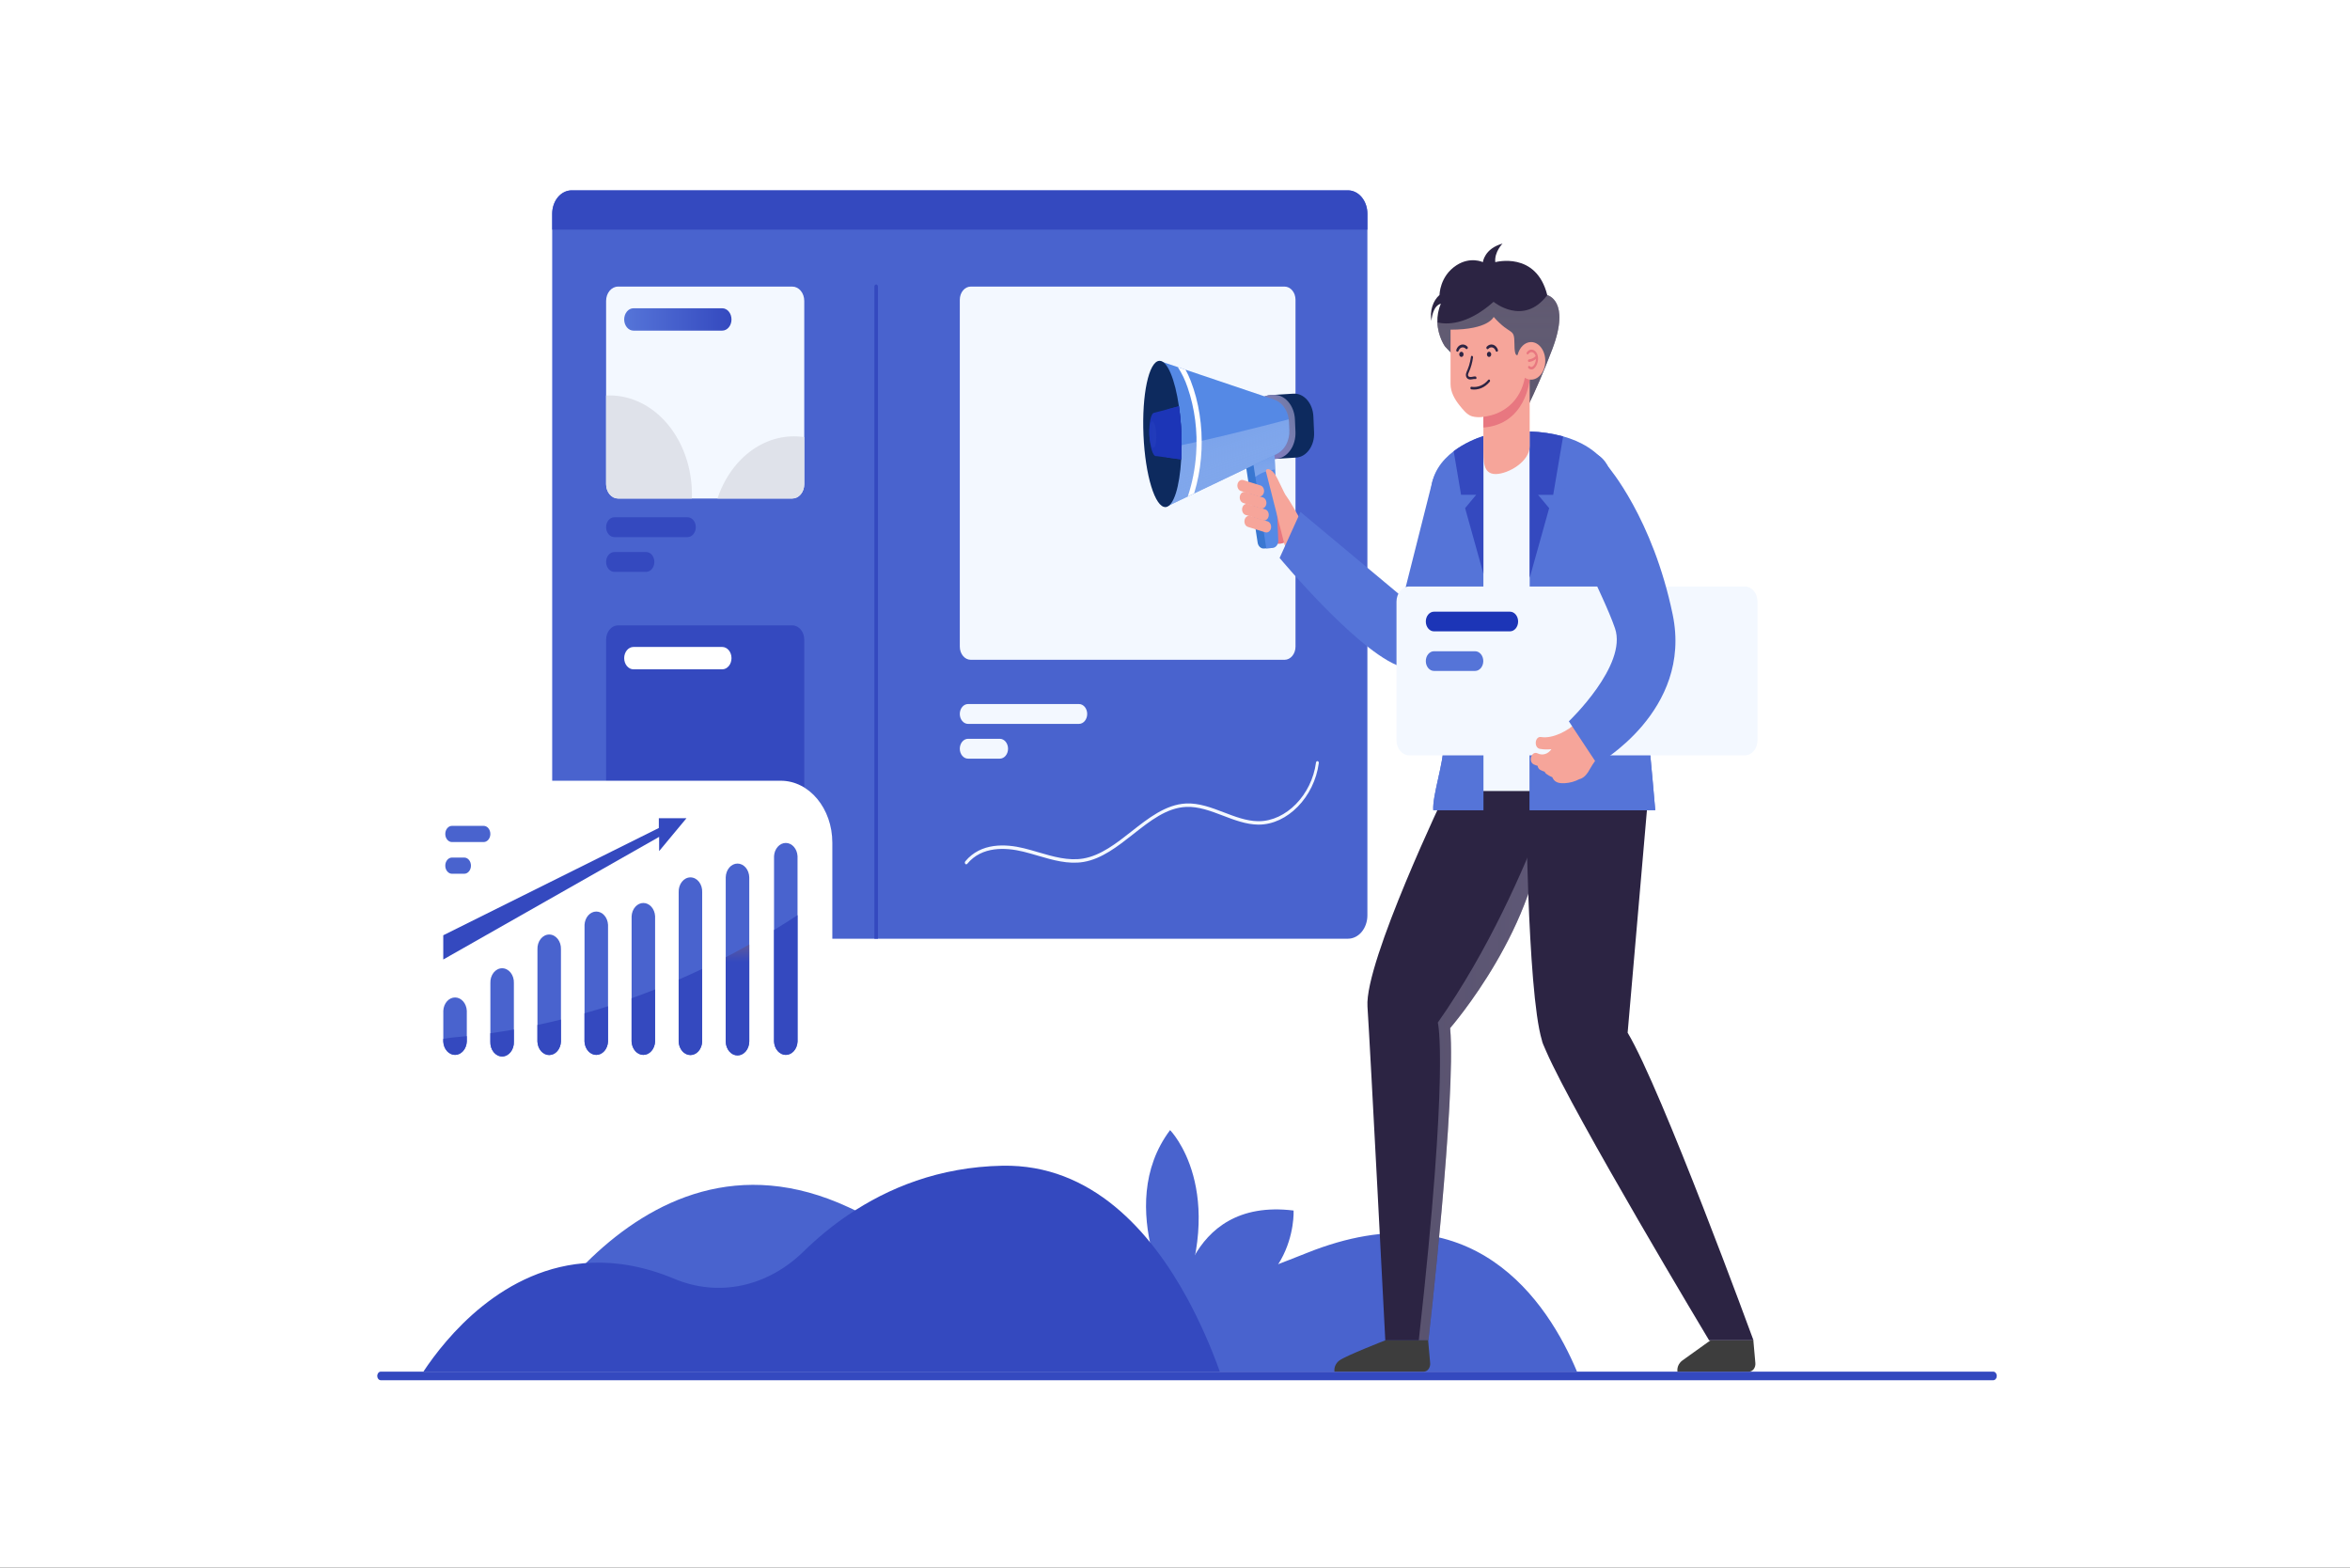 <svg width="1000" height="667" viewBox="0 0 1000 667" fill="none" xmlns="http://www.w3.org/2000/svg">
<rect x="0" y="0" width="1000" height="667" fill="#333333" stroke="none"/>
<g clip-path="url(#clip0_3505_843)">
<rect width="1000" height="667" fill="white"/>
<path d="M863.127 201.347H604.739C604.739 201.347 615.892 179.235 655.172 181.416C694.452 183.596 706.095 151.433 750.443 151.433C796.082 151.433 790.126 185.326 825.357 184.197C860.588 183.068 863.127 201.347 863.127 201.347Z" fill="url(#paint0_linear_3505_843)"/>
<path d="M136 254.765H292.57C292.57 254.765 275.645 236.843 244.176 239.857C212.707 242.871 210.962 221.698 189.224 221.438C167.485 221.178 167.043 242.208 155.967 243.852C144.892 245.497 136 254.765 136 254.765Z" fill="url(#paint1_linear_3505_843)"/>
<path d="M848.251 587.294H161.975C161.585 587.272 161.217 587.071 160.948 586.732C160.679 586.393 160.528 585.942 160.528 585.473C160.528 585.004 160.679 584.553 160.948 584.214C161.217 583.874 161.585 583.673 161.975 583.651H848.251C848.64 583.673 849.008 583.874 849.277 584.214C849.547 584.553 849.697 585.004 849.697 585.473C849.697 585.942 849.547 586.393 849.277 586.732C849.008 587.071 848.64 587.272 848.251 587.294Z" fill="#3449BF"/>
<path d="M500.902 558.963C500.902 558.963 473.24 513.711 497.911 480.869C497.911 480.869 523.179 506.472 500.902 558.963Z" fill="#4963CE"/>
<path d="M500.902 558.963C500.902 558.963 503.309 509.265 550.467 515.096C550.467 515.096 552.584 556.337 500.902 558.963Z" fill="#4963CE"/>
<path d="M671.068 583.651H215.008C221.267 572.297 233.736 552.229 251.748 535.094C277.5 510.604 314.586 492.119 361.051 513.684C435.748 548.361 453.496 564.554 505.158 550.898C519.137 547.205 535.594 541.328 556.336 533.054C626.723 504.921 658.727 554.161 671.068 583.651Z" fill="#4963CE"/>
<path d="M519.076 583.651H180.164C189.588 569.406 214.12 538.81 251.745 537.317C262.469 536.89 274.258 538.834 287.06 544.191C296.269 548.031 306.141 548.978 315.74 546.941C325.339 544.905 334.346 539.952 341.906 532.553C347.907 526.68 354.314 521.435 361.057 516.873C377.753 505.588 399.498 496.534 426.576 496.026C464.645 495.308 489.746 524.143 505.164 552.38C510.535 562.308 515.189 572.769 519.076 583.651Z" fill="#3449BF"/>
<path d="M581.868 90.935V389.496C581.868 392.131 580.998 394.657 579.45 396.52C577.901 398.383 575.8 399.43 573.609 399.431H243.241C242.155 399.432 241.081 399.175 240.078 398.676C239.075 398.177 238.164 397.445 237.396 396.523C236.629 395.6 236.02 394.505 235.604 393.299C235.189 392.094 234.975 390.801 234.975 389.496V90.935C234.975 89.63 235.189 88.338 235.604 87.132C236.02 85.926 236.629 84.831 237.396 83.909C238.164 82.986 239.075 82.254 240.078 81.755C241.081 81.256 242.155 80.999 243.241 81H573.609C575.8 81.001 577.901 82.048 579.45 83.911C580.998 85.774 581.868 88.301 581.868 90.935Z" fill="#4963CE"/>
<path d="M581.868 90.935V97.693H234.988V90.935C234.988 89.63 235.202 88.339 235.617 87.134C236.032 85.928 236.641 84.834 237.408 83.911C238.175 82.989 239.086 82.258 240.089 81.759C241.091 81.26 242.165 81.003 243.25 81.004H573.619C575.807 81.007 577.906 82.055 579.453 83.917C580.999 85.779 581.868 88.303 581.868 90.935Z" fill="#3449BF"/>
<path d="M546.615 121.942H413.093C410.517 121.942 408.428 124.454 408.428 127.552V275.143C408.428 278.241 410.517 280.753 413.093 280.753H546.615C549.192 280.753 551.28 278.241 551.28 275.143V127.552C551.28 124.454 549.192 121.942 546.615 121.942Z" fill="#F3F8FF"/>
<path d="M459.122 299.574H411.942C410.001 299.574 408.428 301.466 408.428 303.799C408.428 306.132 410.001 308.023 411.942 308.023H459.122C461.063 308.023 462.636 306.132 462.636 303.799C462.636 301.466 461.063 299.574 459.122 299.574Z" fill="#F3F8FF"/>
<path d="M425.443 314.366H411.942C410.001 314.366 408.428 316.258 408.428 318.591C408.428 320.924 410.001 322.815 411.942 322.815H425.443C427.384 322.815 428.957 320.924 428.957 318.591C428.957 316.258 427.384 314.366 425.443 314.366Z" fill="#F3F8FF"/>
<path d="M342.238 128.033V206.034C342.237 207.648 341.703 209.197 340.754 210.338C339.804 211.479 338.516 212.12 337.173 212.12H262.985C262.32 212.121 261.662 211.964 261.047 211.658C260.432 211.353 259.873 210.904 259.403 210.339C258.932 209.774 258.559 209.103 258.304 208.364C258.049 207.625 257.917 206.834 257.917 206.034V128.033C257.919 126.418 258.454 124.871 259.404 123.73C260.354 122.589 261.643 121.949 262.985 121.95H337.173C338.515 121.95 339.803 122.591 340.753 123.731C341.702 124.872 342.237 126.419 342.238 128.033Z" fill="#F3F8FF"/>
<path d="M307.317 131.167H269.57C267.384 131.167 265.611 133.298 265.611 135.927C265.611 138.556 267.384 140.687 269.57 140.687H307.317C309.503 140.687 311.276 138.556 311.276 135.927C311.276 133.298 309.503 131.167 307.317 131.167Z" fill="url(#paint2_linear_3505_843)"/>
<path d="M294.438 210.363C294.438 210.952 294.438 211.526 294.403 212.12H262.985C262.32 212.121 261.662 211.963 261.047 211.658C260.432 211.352 259.873 210.904 259.403 210.339C258.932 209.774 258.559 209.103 258.304 208.364C258.049 207.625 257.917 206.833 257.917 206.033V168.303C258.417 168.28 258.924 168.265 259.43 168.265C268.715 168.266 277.62 172.701 284.185 180.596C290.75 188.491 294.438 199.198 294.438 210.363Z" fill="#DFE2EA"/>
<path d="M342.238 185.997V206.033C342.237 207.648 341.703 209.196 340.754 210.337C339.804 211.479 338.516 212.12 337.173 212.12H305.311C308.196 203.467 313.385 196.209 320.068 191.482C326.75 186.755 334.547 184.826 342.238 185.997Z" fill="#DFE2EA"/>
<path d="M292.57 220.1H261.433C259.493 220.1 257.92 221.991 257.92 224.324C257.92 226.657 259.493 228.549 261.433 228.549H292.57C294.51 228.549 296.083 226.657 296.083 224.324C296.083 221.991 294.51 220.1 292.57 220.1Z" fill="#3449BF"/>
<path d="M274.935 234.888H261.433C259.493 234.888 257.92 236.779 257.92 239.112C257.92 241.445 259.493 243.337 261.433 243.337H274.935C276.876 243.337 278.449 241.445 278.449 239.112C278.449 236.779 276.876 234.888 274.935 234.888Z" fill="#3449BF"/>
<path d="M337.173 266.108H262.985C260.188 266.108 257.92 268.835 257.92 272.199V350.196C257.92 353.56 260.188 356.286 262.985 356.286H337.173C339.97 356.286 342.238 353.56 342.238 350.196V272.199C342.238 268.835 339.97 266.108 337.173 266.108Z" fill="#3449BF"/>
<path d="M307.317 275.286H269.57C267.384 275.286 265.611 277.417 265.611 280.046C265.611 282.675 267.384 284.806 269.57 284.806H307.317C309.503 284.806 311.276 282.675 311.276 280.046C311.276 277.417 309.503 275.286 307.317 275.286Z" fill="white"/>
<path d="M292.57 364.246H261.433C259.493 364.246 257.92 366.137 257.92 368.471C257.92 370.804 259.493 372.695 261.433 372.695H292.57C294.51 372.695 296.083 370.804 296.083 368.471C296.083 366.137 294.51 364.246 292.57 364.246Z" fill="#3449BF"/>
<path d="M274.935 379.038H261.433C259.493 379.038 257.92 380.929 257.92 383.263C257.92 385.596 259.493 387.487 261.433 387.487H274.935C276.876 387.487 278.449 385.596 278.449 383.263C278.449 380.929 276.876 379.038 274.935 379.038Z" fill="#3449BF"/>
<path d="M373.591 121.95V399.435H372.081V121.95C372.081 121.709 372.161 121.478 372.302 121.308C372.444 121.138 372.636 121.042 372.836 121.042C373.036 121.042 373.228 121.138 373.37 121.308C373.511 121.478 373.591 121.709 373.591 121.95Z" fill="#3449BF"/>
<path d="M411.164 367.78C411.044 367.779 410.928 367.736 410.829 367.656C410.73 367.577 410.652 367.463 410.606 367.331C410.561 367.198 410.548 367.052 410.571 366.911C410.594 366.771 410.651 366.641 410.735 366.539C417.365 358.489 427.956 359.048 435.677 360.937C437.745 361.441 439.845 362.058 441.878 362.652C448.124 364.483 454.586 366.376 460.932 365.309C468.414 364.056 475.073 358.823 481.516 353.76C488.671 348.135 496.072 342.32 504.661 341.897C510.216 341.626 515.598 343.682 520.792 345.676C525.531 347.487 530.432 349.365 535.388 349.427H535.62C547.234 349.427 558.155 338.294 560.001 324.476C560.013 324.381 560.041 324.291 560.082 324.21C560.124 324.128 560.178 324.058 560.243 324.002C560.307 323.946 560.38 323.905 560.457 323.883C560.534 323.861 560.614 323.857 560.693 323.872C560.771 323.887 560.846 323.921 560.914 323.971C560.981 324.021 561.04 324.086 561.087 324.163C561.133 324.241 561.167 324.328 561.185 324.421C561.204 324.514 561.207 324.61 561.194 324.704C559.259 339.201 547.818 350.886 535.62 350.886H535.375C530.238 350.82 525.251 348.911 520.424 347.069C515.317 345.129 510.039 343.092 504.696 343.356C496.44 343.744 489.507 349.214 482.164 354.994C475.611 360.146 468.836 365.468 461.087 366.768C454.509 367.873 447.937 365.945 441.578 364.083C439.558 363.49 437.467 362.881 435.422 362.38C428.002 360.561 417.829 359.99 411.583 367.578C411.47 367.708 411.32 367.78 411.164 367.78Z" fill="#F3F8FF"/>
<path d="M332.26 332.211H195.747C183.64 332.211 173.825 344.013 173.825 358.571V438.822C173.825 453.38 183.64 465.181 195.747 465.181H332.26C344.367 465.181 354.182 453.38 354.182 438.822V358.571C354.182 344.013 344.367 332.211 332.26 332.211Z" fill="white"/>
<path d="M188.624 397.965V408.276L280.481 356.1V362.152L292.122 348.155H280.356V352.318L188.624 397.965Z" fill="#3449BF"/>
<path d="M205.79 351.409H192.347C190.763 351.409 189.479 352.953 189.479 354.858C189.479 356.763 190.763 358.307 192.347 358.307H205.79C207.374 358.307 208.659 356.763 208.659 354.858C208.659 352.953 207.374 351.409 205.79 351.409Z" fill="#4963CE"/>
<path d="M197.534 364.897H192.347C190.763 364.897 189.479 366.441 189.479 368.346C189.479 370.251 190.763 371.795 192.347 371.795H197.534C199.118 371.795 200.403 370.251 200.403 368.346C200.403 366.441 199.118 364.897 197.534 364.897Z" fill="#4963CE"/>
<path d="M198.641 430.082V443.221C198.562 444.751 198 446.187 197.071 447.237C196.142 448.287 194.915 448.871 193.64 448.871C192.365 448.871 191.138 448.287 190.209 447.237C189.28 446.187 188.719 444.751 188.64 443.221V430.082C188.719 428.552 189.28 427.116 190.209 426.066C191.138 425.016 192.365 424.432 193.64 424.432C194.915 424.432 196.142 425.016 197.071 426.066C198 427.116 198.562 428.552 198.641 430.082Z" fill="url(#paint3_linear_3505_843)"/>
<path d="M218.673 418.327V443.205C218.707 444.02 218.604 444.836 218.368 445.601C218.132 446.367 217.769 447.067 217.302 447.658C216.834 448.25 216.271 448.721 215.647 449.043C215.023 449.365 214.351 449.531 213.672 449.531C212.993 449.531 212.321 449.365 211.697 449.043C211.074 448.721 210.511 448.25 210.043 447.658C209.575 447.067 209.212 446.367 208.977 445.601C208.741 444.836 208.637 444.02 208.671 443.205V418.327C208.637 417.512 208.741 416.697 208.977 415.931C209.212 415.165 209.575 414.466 210.043 413.874C210.511 413.282 211.074 412.811 211.697 412.489C212.321 412.167 212.993 412.001 213.672 412.001C214.351 412.001 215.023 412.167 215.647 412.489C216.271 412.811 216.834 413.282 217.302 413.874C217.769 414.466 218.132 415.165 218.368 415.931C218.604 416.697 218.707 417.512 218.673 418.327Z" fill="url(#paint4_linear_3505_843)"/>
<path d="M238.705 403.974V443.205C238.639 444.747 238.084 446.2 237.153 447.263C236.223 448.327 234.988 448.92 233.704 448.92C232.42 448.92 231.185 448.327 230.254 447.263C229.324 446.2 228.768 444.747 228.703 443.205V403.974C228.669 403.158 228.773 402.343 229.008 401.578C229.244 400.812 229.607 400.112 230.075 399.52C230.542 398.929 231.105 398.457 231.729 398.135C232.353 397.813 233.025 397.647 233.704 397.647C234.383 397.647 235.055 397.813 235.679 398.135C236.303 398.457 236.865 398.929 237.333 399.52C237.801 400.112 238.164 400.812 238.4 401.578C238.635 402.343 238.739 403.158 238.705 403.974Z" fill="url(#paint5_linear_3505_843)"/>
<path d="M258.74 393.523V443.221C258.66 444.751 258.099 446.187 257.17 447.237C256.241 448.287 255.014 448.871 253.739 448.871C252.464 448.871 251.237 448.287 250.308 447.237C249.379 446.187 248.817 444.751 248.738 443.221V393.523C248.817 391.993 249.379 390.557 250.308 389.507C251.237 388.457 252.464 387.873 253.739 387.873C255.014 387.873 256.241 388.457 257.17 389.507C258.099 390.557 258.66 391.993 258.74 393.523Z" fill="url(#paint6_linear_3505_843)"/>
<path d="M278.771 389.877V443.221C278.692 444.751 278.131 446.187 277.202 447.237C276.273 448.287 275.046 448.871 273.771 448.871C272.496 448.871 271.269 448.287 270.34 447.237C269.411 446.187 268.849 444.751 268.77 443.221V389.877C268.849 388.347 269.411 386.911 270.34 385.861C271.269 384.811 272.496 384.227 273.771 384.227C275.046 384.227 276.273 384.811 277.202 385.861C278.131 386.911 278.692 388.347 278.771 389.877Z" fill="url(#paint7_linear_3505_843)"/>
<path d="M298.803 379.658V443.22C298.738 444.762 298.183 446.215 297.252 447.279C296.321 448.342 295.087 448.935 293.803 448.935C292.519 448.935 291.284 448.342 290.353 447.279C289.422 446.215 288.867 444.762 288.802 443.22V379.658C288.767 378.843 288.871 378.028 289.107 377.262C289.343 376.497 289.705 375.797 290.173 375.205C290.641 374.613 291.204 374.142 291.828 373.82C292.452 373.498 293.124 373.332 293.803 373.332C294.482 373.332 295.153 373.498 295.777 373.82C296.401 374.142 296.964 374.613 297.432 375.205C297.9 375.797 298.262 376.497 298.498 377.262C298.734 378.028 298.838 378.843 298.803 379.658Z" fill="url(#paint8_linear_3505_843)"/>
<path d="M318.838 373.328V443.217C318.805 444.788 318.263 446.281 317.327 447.378C316.391 448.475 315.136 449.089 313.83 449.089C312.523 449.089 311.268 448.475 310.332 447.378C309.396 446.281 308.854 444.788 308.821 443.217V373.328C308.854 371.757 309.396 370.264 310.332 369.167C311.268 368.07 312.523 367.456 313.83 367.456C315.136 367.456 316.391 368.07 317.327 369.167C318.263 370.264 318.805 371.757 318.838 373.328Z" fill="url(#paint9_linear_3505_843)"/>
<path d="M339.38 364.332V443.221C339.301 444.751 338.739 446.187 337.81 447.237C336.881 448.287 335.654 448.871 334.379 448.871C333.104 448.871 331.877 448.287 330.948 447.237C330.019 446.187 329.458 444.751 329.378 443.221V364.332C329.458 362.802 330.019 361.366 330.948 360.316C331.877 359.266 333.104 358.682 334.379 358.682C335.654 358.682 336.881 359.266 337.81 360.316C338.739 361.366 339.301 362.802 339.38 364.332Z" fill="url(#paint10_linear_3505_843)"/>
<path d="M188.624 442.057C191.998 441.448 195.47 441.181 198.625 440.894V443.221C198.546 444.751 197.984 446.187 197.055 447.237C196.126 448.287 194.899 448.871 193.624 448.871C192.349 448.871 191.122 448.287 190.193 447.237C189.264 446.187 188.703 444.751 188.624 443.221V442.057Z" fill="url(#paint11_linear_3505_843)"/>
<path d="M208.658 439.664C212.001 439.185 215.335 438.654 218.66 438.069V443.217C218.694 444.032 218.59 444.848 218.355 445.613C218.119 446.379 217.756 447.079 217.288 447.671C216.821 448.262 216.258 448.733 215.634 449.055C215.01 449.377 214.338 449.543 213.659 449.543C212.98 449.543 212.308 449.377 211.684 449.055C211.06 448.733 210.497 448.262 210.03 447.671C209.562 447.079 209.199 446.379 208.963 445.613C208.728 444.848 208.624 444.032 208.658 443.217V439.664Z" fill="url(#paint12_linear_3505_843)"/>
<path d="M228.69 436.13C232.039 435.424 235.373 434.658 238.692 433.833V443.221C238.627 444.763 238.071 446.216 237.141 447.279C236.21 448.343 234.975 448.936 233.691 448.936C232.407 448.936 231.172 448.343 230.242 447.279C229.311 446.216 228.756 444.763 228.69 443.221V436.13Z" fill="url(#paint13_linear_3505_843)"/>
<path d="M248.722 431.175C252.075 430.229 255.409 429.224 258.724 428.161V443.221C258.644 444.751 258.083 446.187 257.154 447.237C256.225 448.286 254.998 448.871 253.723 448.871C252.448 448.871 251.221 448.286 250.292 447.237C249.363 446.187 248.801 444.751 248.722 443.221V431.175Z" fill="url(#paint14_linear_3505_843)"/>
<path d="M268.754 424.771C272.109 423.573 275.443 422.316 278.755 421V443.221C278.676 444.751 278.115 446.187 277.186 447.237C276.257 448.286 275.03 448.871 273.755 448.871C272.48 448.871 271.253 448.286 270.324 447.237C269.394 446.187 268.833 444.751 268.754 443.221V424.771Z" fill="url(#paint15_linear_3505_843)"/>
<path d="M288.789 416.841C292.144 415.383 295.478 413.862 298.79 412.279V443.22C298.725 444.762 298.17 446.215 297.239 447.279C296.309 448.343 295.074 448.936 293.79 448.936C292.506 448.936 291.271 448.343 290.34 447.279C289.41 446.215 288.854 444.762 288.789 443.22V416.841Z" fill="url(#paint16_linear_3505_843)"/>
<path d="M308.821 407.314C312.183 405.573 315.522 403.77 318.838 401.902V443.221C318.805 444.791 318.263 446.285 317.327 447.381C316.391 448.478 315.136 449.092 313.83 449.092C312.523 449.092 311.268 448.478 310.332 447.381C309.396 446.285 308.854 444.791 308.821 443.221V407.314Z" fill="url(#paint17_linear_3505_843)"/>
<path d="M339.38 389.392V443.221C339.301 444.751 338.739 446.187 337.81 447.237C336.881 448.286 335.654 448.871 334.379 448.871C333.104 448.871 331.877 448.286 330.948 447.237C330.019 446.187 329.458 444.751 329.378 443.221V395.738C331.235 394.608 333.082 393.458 334.921 392.289C336.407 391.335 337.894 390.369 339.38 389.392Z" fill="url(#paint18_linear_3505_843)"/>
<path d="M656.717 348.232C655.504 393.422 617.083 437.456 617.083 437.456C619.715 467.299 607.836 570.337 607.836 570.337H589.489C589.489 570.337 583.165 447.363 581.904 428.289C580.642 409.214 615.437 336.602 615.437 336.602C615.437 336.602 649.932 287.657 656.156 336.602C656.639 340.45 656.827 344.343 656.717 348.232Z" fill="#2C2443"/>
<path style="mix-blend-mode:multiply" d="M617.083 437.44C619.715 467.284 607.836 570.322 607.836 570.322H603.736C616.828 453.109 611.83 435.117 611.83 435.117C633.475 404.389 648.61 369.405 656.717 348.221C655.504 393.422 617.083 437.44 617.083 437.44Z" fill="url(#paint19_linear_3505_843)"/>
<path d="M589.489 570.321C589.489 570.321 572.712 576.87 570.008 578.856C567.305 580.842 567.866 583.651 567.866 583.651H605.833C606.22 583.651 606.603 583.553 606.957 583.364C607.311 583.175 607.627 582.898 607.886 582.552C608.145 582.206 608.341 581.798 608.46 581.355C608.579 580.912 608.62 580.444 608.578 579.981L607.717 570.321H589.489Z" fill="#3D3D3D"/>
<path d="M727.872 570.321C727.872 570.321 718.671 576.87 715.958 578.856C713.245 580.842 713.819 583.651 713.819 583.651H744.217C744.604 583.651 744.987 583.553 745.341 583.364C745.694 583.175 746.011 582.898 746.27 582.552C746.529 582.206 746.725 581.798 746.844 581.355C746.963 580.912 747.003 580.444 746.962 579.981L746.101 570.321H727.872Z" fill="#3D3D3D"/>
<path d="M746.165 570.322H727.279C727.279 570.322 669.851 474.671 657.914 447.244C656.84 444.916 656.208 443.326 656.114 442.589C649.778 421.47 649.307 334.256 649.307 334.256L695.926 336.347L701.527 336.595L692.613 439.431C707.011 463.397 746.165 570.322 746.165 570.322Z" fill="#2C2443"/>
<path d="M547.802 230.182C548.067 228.416 546.899 223.556 545.867 219.669C544.576 214.823 539.317 202.86 539.153 202.487C532.984 232.121 543.202 233.432 547.802 230.182Z" fill="#E87780"/>
<path d="M532.884 178.824L533.181 185.647C533.426 191.276 537.236 195.606 541.701 195.326L551.558 194.706C556.013 194.426 559.43 189.639 559.184 184.01L558.888 177.187C558.642 171.558 554.832 167.229 550.374 167.508L540.517 168.129C536.055 168.408 532.639 173.191 532.884 178.824Z" fill="#0D2A5E"/>
<path style="mix-blend-mode:multiply" d="M532.884 178.824L533.181 185.648C533.426 191.277 537.236 195.606 541.701 195.327L543.011 195.241C547.834 194.939 551.532 189.76 551.267 183.689L551.041 178.502C550.777 172.427 546.65 167.741 541.83 168.028L540.517 168.113C536.055 168.408 532.639 173.191 532.884 178.824Z" fill="url(#paint20_linear_3505_843)"/>
<path d="M539.03 192.483L540.801 233.215L537.817 233.402C537.195 233.441 536.583 233.207 536.094 232.743C535.605 232.279 535.274 231.617 535.162 230.88L529.29 192.401L539.03 192.483Z" fill="#3977D1"/>
<path d="M538.846 233.328L541.521 233.162C541.857 233.141 542.187 233.041 542.491 232.867C542.795 232.693 543.067 232.449 543.292 232.148C543.517 231.847 543.691 231.495 543.803 231.113C543.914 230.731 543.962 230.327 543.944 229.922L542.634 199.734L542.311 192.278L532.568 192.188L534.21 202.93L538.846 233.328Z" fill="#5589E5"/>
<path style="mix-blend-mode:multiply" d="M534.21 202.93C534.632 202.601 535.069 202.302 535.52 202.034C537.73 200.715 540.182 200.094 542.618 199.734L542.295 192.278L532.552 192.188L534.21 202.93Z" fill="url(#paint21_linear_3505_843)"/>
<path d="M493.292 153.539L496.014 215.759L505.448 211.255L508.155 209.959L543.25 193.193C544.918 192.395 546.335 190.989 547.303 189.172C548.271 187.355 548.742 185.219 548.648 183.064L548.493 179.453C548.479 179.111 548.449 178.77 548.406 178.432C548.156 176.472 547.442 174.639 546.349 173.153C545.257 171.667 543.831 170.591 542.243 170.053L504.496 157.314L501.212 156.212L493.292 153.539Z" fill="#5589E5"/>
<path style="mix-blend-mode:multiply" d="M494.917 190.908L495.998 215.759L543.234 193.193C544.901 192.396 546.319 190.989 547.287 189.172C548.255 187.356 548.725 185.219 548.631 183.064L548.477 179.453C548.462 179.111 548.433 178.771 548.389 178.433C535.462 181.839 510.139 188.305 494.917 190.908Z" fill="url(#paint22_linear_3505_843)"/>
<path d="M508.99 193.166C508.567 199.375 507.371 205.473 505.442 211.255L508.148 209.959C508.536 208.666 508.889 207.373 509.21 206.08C511.572 196.42 512.001 186.224 510.462 176.326C509.708 171.366 508.43 166.542 506.658 161.973C506.024 160.365 505.302 158.81 504.496 157.318L501.212 156.216C502.926 158.844 504.322 161.752 505.358 164.851C508.432 173.805 509.678 183.514 508.99 193.166Z" fill="white"/>
<path d="M486.587 185.159C487.332 202.341 491.546 216.039 495.998 215.759C499.411 215.546 501.973 207.147 502.638 195.486C503.054 187.928 502.729 180.337 501.67 172.87C499.999 161.356 496.721 153.326 493.307 153.539C488.839 153.819 485.839 167.978 486.587 185.159Z" fill="#0D2A5E"/>
<path d="M491.101 175.643L491.901 194.05L496.372 194.647L502.638 195.485C503.054 187.927 502.729 180.336 501.67 172.869L496.882 174.122L491.101 175.643Z" fill="url(#paint23_linear_3505_843)"/>
<path d="M496.373 194.647L502.638 195.485C503.054 187.927 502.729 180.336 501.67 172.869L496.882 174.122C496.891 174.137 496.901 174.152 496.911 174.165C498.205 176.406 499.037 178.985 499.339 181.689C499.641 184.393 499.404 187.145 498.647 189.717C498.096 191.487 497.33 193.149 496.373 194.647Z" fill="url(#paint24_linear_3505_843)"/>
<path d="M491.894 194.082C493.21 193.999 494.099 189.813 493.878 184.731C493.657 179.65 492.411 175.598 491.094 175.68C489.777 175.763 488.889 179.949 489.11 185.031C489.33 190.112 490.577 194.165 491.894 194.082Z" fill="url(#paint25_linear_3505_843)"/>
<path d="M490.81 190.564C491.614 190.513 492.157 187.954 492.022 184.847C491.887 181.741 491.125 179.263 490.321 179.314C489.517 179.364 488.974 181.924 489.109 185.03C489.244 188.137 490.005 190.614 490.81 190.564Z" fill="url(#paint26_linear_3505_843)"/>
<path d="M535.403 211.227C536.472 211.561 537.564 210.79 537.841 209.506C538.119 208.221 537.477 206.909 536.408 206.575L529.048 204.276C527.978 203.942 526.887 204.713 526.609 205.998C526.332 207.282 526.973 208.595 528.043 208.929L535.403 211.227Z" fill="#F6A59A"/>
<path d="M536.404 216.318C537.474 216.652 538.565 215.881 538.843 214.597C539.12 213.312 538.478 212 537.409 211.666L530.049 209.367C528.98 209.033 527.888 209.804 527.611 211.089C527.333 212.373 527.975 213.685 529.044 214.019L536.404 216.318Z" fill="#F6A59A"/>
<path d="M537.402 221.412C538.472 221.746 539.563 220.975 539.841 219.69C540.118 218.406 539.476 217.094 538.407 216.76L531.047 214.461C529.978 214.127 528.886 214.898 528.609 216.182C528.331 217.467 528.973 218.779 530.042 219.113L537.402 221.412Z" fill="#F6A59A"/>
<path d="M538.401 226.501C539.47 226.834 540.562 226.064 540.839 224.779C541.117 223.495 540.475 222.182 539.406 221.848L532.046 219.55C530.976 219.216 529.885 219.987 529.607 221.271C529.33 222.556 529.972 223.868 531.041 224.202L538.401 226.501Z" fill="#F6A59A"/>
<path d="M550.612 243.061L561.582 235.621C561.582 235.621 549.028 213.063 547.631 211.461C546.234 209.858 543.986 203.702 542.195 201.374C540.405 199.047 538.324 199.179 538.746 200.812C538.795 201.006 538.943 201.588 539.162 202.445L546.125 229.868C546.363 230.807 546.499 231.346 546.499 231.346L550.612 243.061Z" fill="#F6A59A"/>
<path d="M609.617 204.478L597.051 254.257L553.396 217.834L544.521 237.413C544.521 237.413 580.568 280.69 597.941 284.17C615.315 287.65 625.819 249.105 630.226 232.028C637.418 204.191 617.731 182.017 609.617 204.478Z" fill="#5574D8"/>
<path d="M701.527 336.587H615.437C614.995 330.349 614.556 323.901 614.127 317.361C611.288 274.111 610.75 228.184 610.75 211.255C610.75 203.267 613.13 196.269 618.109 192.355C622.764 188.693 628.081 186.563 631.233 185.527C632.936 184.961 634.008 184.716 634.008 184.716C639.61 183.747 645.272 183.369 650.929 183.587C654.52 183.708 658.1 184.124 661.644 184.833C670.245 186.602 678.882 190.52 684.308 198.569C686.947 202.487 689.335 212.923 691.435 226.368C697.823 267.361 701.527 336.587 701.527 336.587Z" fill="#F3F8FF"/>
<path d="M631.233 185.527V344.737H609.901C609.463 338.55 614.483 324.138 614.141 317.52C614.141 317.462 614.141 317.411 614.141 317.361C611.302 274.111 608.924 226.865 608.924 209.936C608.924 201.7 613.412 195.92 618.603 191.994C623.129 188.549 628.188 186.528 631.233 185.527Z" fill="#5574D8"/>
<path style="mix-blend-mode:multiply" d="M631.233 317.078V344.726H609.901C609.462 338.538 614.483 324.127 614.141 317.509C614.141 317.451 614.141 317.4 614.141 317.35C619.838 317.652 625.545 317.562 631.233 317.078Z" fill="url(#paint27_linear_3505_843)"/>
<path d="M631.233 185.527V244.105C627.539 230.853 623.451 216.216 623.451 216.216L628.171 210.541H621.735L618.589 191.979C623.129 188.549 628.187 186.528 631.233 185.527Z" fill="#3449BF"/>
<path d="M704.363 344.737H650.93V183.588C655.718 183.732 660.483 184.435 665.157 185.687C672.539 187.75 679.621 191.618 684.308 198.57C686.948 202.488 689.335 212.923 691.435 226.369L691.513 226.854C697.875 267.966 704.363 344.737 704.363 344.737Z" fill="#5574D8"/>
<path style="mix-blend-mode:multiply" d="M704.363 344.737H650.93V311.623C664.783 302.876 679.372 288.383 679.601 271.43C679.83 254.478 666.338 214.296 666.338 214.296L691.435 226.368L691.513 226.853C697.875 267.966 704.363 344.737 704.363 344.737Z" fill="url(#paint28_linear_3505_843)"/>
<path d="M660.937 210.557H654.485L659.221 216.217C659.221 216.217 654.743 232.188 650.93 245.874V183.588C655.718 183.732 660.483 184.435 665.157 185.687L660.937 210.557Z" fill="#3449BF"/>
<path d="M742.513 249.562H599.623C596.656 249.562 594.251 252.454 594.251 256.021V314.948C594.251 318.515 596.656 321.407 599.623 321.407H742.513C745.48 321.407 747.885 318.515 747.885 314.948V256.021C747.885 252.454 745.48 249.562 742.513 249.562Z" fill="#F3F8FF"/>
<path d="M642.528 260.273H610.211C608.289 260.273 606.73 262.147 606.73 264.459C606.73 266.771 608.289 268.645 610.211 268.645H642.528C644.451 268.645 646.01 266.771 646.01 264.459C646.01 262.147 644.451 260.273 642.528 260.273Z" fill="#1C35B7"/>
<path d="M627.704 277.113H610.211C608.289 277.113 606.73 278.987 606.73 281.299C606.73 283.611 608.289 285.485 610.211 285.485H627.704C629.626 285.485 631.185 283.611 631.185 281.299C631.185 278.987 629.626 277.113 627.704 277.113Z" fill="#5574D8"/>
<path d="M677.739 317.823C677.806 316.954 677.661 316.08 677.32 315.309C676.375 313.067 676.352 309.49 674.181 308.893C673.739 307.384 672.342 305.921 671.042 307.259C667.393 311.015 660.566 314.428 655.804 313.614C653.104 313.148 652.601 318.211 655.301 318.657C656.92 318.932 658.561 318.971 660.189 318.773C659.495 319.794 658.547 320.519 657.484 320.84C656.421 321.162 655.3 321.062 654.288 320.558C651.749 319.347 650.145 324.049 652.675 325.271C653.198 325.52 653.737 325.716 654.288 325.857C654.349 326.253 654.494 326.624 654.708 326.934C654.922 327.244 655.198 327.484 655.511 327.63C656.096 327.929 656.697 328.181 657.311 328.382C657.443 328.737 657.659 329.037 657.934 329.243C658.766 329.857 659.654 330.356 660.579 330.733C660.637 330.904 660.708 331.067 660.792 331.222C661.934 333.305 664.125 333.336 665.983 333.247C668.096 333.122 670.173 332.537 672.113 331.52C672.258 331.5 672.402 331.464 672.542 331.412C674.3 330.76 675.591 329.084 676.536 327.257C677.343 325.705 681.375 319.685 682.824 318.816C685.244 317.392 680.198 316.368 677.739 317.823Z" fill="#F6A59A"/>
<path d="M684.308 198.569C684.308 198.569 703.324 220.507 711.796 261.565C720.268 302.624 679.662 325.162 679.662 325.162L667.596 306.93C667.596 306.93 692.629 283.111 687.234 267.361C681.84 251.611 666.054 225.139 665.799 209.086C665.544 193.034 678.588 187.164 684.308 198.569Z" fill="#5574D8"/>
<path d="M660.595 148.453C652.801 169.079 646.171 180.426 646.171 180.426L614.992 147.526C614.992 147.635 611.879 143.259 611.65 137.188C611.544 134.432 612.057 131.694 613.134 129.258C613.134 129.258 609.811 129.534 609.124 136.513C608.745 134.474 608.869 132.347 609.479 130.392C610.09 128.437 611.162 126.738 612.563 125.503C612.563 125.503 612.598 117.547 619.748 112.896C625.742 108.997 631.02 111.55 631.02 111.55C631.02 111.55 631.591 105.808 639.386 103.64C639.386 103.64 635.837 107.205 636.292 111.55C636.292 111.55 653.714 106.743 658.417 125.581C658.417 125.581 668.393 127.831 660.595 148.453Z" fill="#2C2443"/>
<path style="mix-blend-mode:multiply" d="M660.595 148.453C652.801 169.08 646.171 180.426 646.171 180.426L614.992 147.526C614.992 147.635 611.879 143.259 611.65 137.188C615.234 138.057 624.077 138.635 635.566 128.421C635.566 128.421 648.268 139.003 658.418 125.581C658.418 125.581 668.393 127.831 660.595 148.453Z" fill="url(#paint29_linear_3505_843)"/>
<path d="M650.93 155.665V189.873C650.93 196.367 641.935 201.646 636.482 201.716H636.373C631.046 201.642 631.233 196.367 631.233 189.873V155.665H650.93Z" fill="#F6A59A"/>
<path d="M650.93 161.519C650.93 161.519 649.368 180.562 631.233 181.924V156.709C631.556 156.348 631.879 156.003 632.175 155.665H647.871C649.055 157.485 650.08 159.446 650.93 161.519Z" fill="#E87780"/>
<path d="M651.52 145.552C648.852 145.552 646.587 147.844 645.787 151.025C645.787 151.025 644.445 152.189 644.445 146.587C644.445 139.019 643.106 143.29 635.602 134.849C635.602 134.849 633.482 140.28 617.254 140.28V163.466C617.254 166.876 619.09 169.979 620.971 172.342C622.435 174.181 624.287 176.566 626.426 177.156C629.168 177.913 632.024 177.373 634.727 176.656C637.487 175.914 640.094 174.512 642.393 172.532C645.685 169.692 647.991 165.494 648.871 160.739C649.685 161.268 650.595 161.545 651.52 161.546C654.859 161.546 657.566 157.965 657.566 153.543C657.566 149.121 654.866 145.552 651.52 145.552Z" fill="#F6A59A"/>
<path d="M654.101 150.579C653.904 150.115 653.621 149.712 653.274 149.401C652.928 149.09 652.526 148.878 652.101 148.783C651.641 148.689 651.169 148.755 650.739 148.971C650.309 149.187 649.939 149.546 649.671 150.005C649.349 150.586 650.129 151.133 650.455 150.555C650.66 150.238 650.944 150.007 651.265 149.897C651.587 149.787 651.929 149.803 652.243 149.943C652.534 150.085 652.796 150.305 653.008 150.584C653.22 150.864 653.377 151.198 653.469 151.56L653.407 151.611C653.022 151.966 652.6 152.259 652.152 152.483C651.914 152.594 651.67 152.688 651.423 152.767C651.181 152.84 650.936 152.893 650.688 152.926C650.625 152.919 650.562 152.929 650.502 152.953C650.443 152.978 650.388 153.017 650.341 153.068C650.295 153.119 650.258 153.182 650.233 153.251C650.207 153.32 650.194 153.395 650.194 153.471C650.194 153.546 650.207 153.621 650.233 153.691C650.258 153.76 650.295 153.822 650.341 153.873C650.388 153.925 650.443 153.964 650.502 153.988C650.562 154.013 650.625 154.022 650.688 154.016C651.726 153.891 652.723 153.462 653.591 152.767C653.544 153.637 653.296 154.474 652.875 155.183C652.491 155.847 651.63 156.553 651.017 155.843C650.597 155.354 649.955 156.126 650.371 156.619C650.699 156.971 651.116 157.179 651.554 157.212C651.992 157.244 652.427 157.098 652.788 156.797C653.574 156.093 654.126 155.075 654.346 153.927C654.622 152.814 654.534 151.616 654.101 150.579Z" fill="#E87780"/>
<path d="M637.418 148.903C637.251 148.354 636.973 147.863 636.61 147.475C636.246 147.086 635.809 146.812 635.336 146.677C634.863 146.542 634.369 146.55 633.899 146.7C633.43 146.85 632.998 147.138 632.643 147.537C632.596 147.594 632.558 147.661 632.533 147.735C632.507 147.809 632.494 147.888 632.494 147.968C632.494 148.049 632.506 148.128 632.532 148.202C632.557 148.276 632.594 148.344 632.641 148.4C632.689 148.457 632.744 148.502 632.806 148.533C632.867 148.564 632.933 148.58 633 148.58C633.067 148.58 633.133 148.565 633.194 148.534C633.256 148.504 633.312 148.459 633.359 148.402C633.703 148.024 634.149 147.81 634.615 147.799C635.081 147.788 635.533 147.982 635.889 148.344C636.126 148.583 636.313 148.884 636.437 149.225C636.477 149.378 636.564 149.508 636.68 149.587C636.796 149.666 636.933 149.689 637.063 149.651C637.192 149.608 637.302 149.505 637.368 149.365C637.435 149.225 637.453 149.059 637.418 148.903Z" fill="#2C2443"/>
<path d="M633.65 151.878C634.156 151.878 634.566 151.385 634.566 150.777C634.566 150.168 634.156 149.675 633.65 149.675C633.144 149.675 632.733 150.168 632.733 150.777C632.733 151.385 633.144 151.878 633.65 151.878Z" fill="#2C2443"/>
<path d="M619.693 148.904C619.861 148.355 620.139 147.864 620.502 147.476C620.866 147.087 621.304 146.813 621.777 146.678C622.25 146.543 622.744 146.551 623.214 146.701C623.684 146.851 624.116 147.138 624.471 147.538C624.557 147.655 624.602 147.807 624.598 147.963C624.594 148.118 624.541 148.266 624.449 148.377C624.358 148.487 624.234 148.551 624.105 148.556C623.975 148.561 623.849 148.506 623.752 148.403C623.515 148.149 623.23 147.969 622.922 147.876C622.614 147.783 622.292 147.782 621.984 147.872C621.704 147.961 621.445 148.123 621.222 148.345C620.987 148.585 620.799 148.886 620.674 149.226C620.635 149.379 620.548 149.51 620.432 149.589C620.315 149.668 620.178 149.691 620.048 149.652C619.919 149.609 619.809 149.506 619.743 149.366C619.676 149.225 619.658 149.059 619.693 148.904Z" fill="#2C2443"/>
<path d="M621.87 151.878C622.376 151.878 622.787 151.385 622.787 150.777C622.787 150.168 622.376 149.675 621.87 149.675C621.364 149.675 620.954 150.168 620.954 150.777C620.954 151.385 621.364 151.878 621.87 151.878Z" fill="#2C2443"/>
<path d="M627.862 160.196C627.026 160.064 626.194 160.584 625.371 160.366C625.223 160.352 625.082 160.288 624.963 160.182C624.843 160.075 624.751 159.931 624.697 159.765C624.587 159.253 624.91 158.679 625.097 158.252C625.949 156.328 626.53 154.248 626.817 152.096C626.907 151.409 626.033 151.114 625.942 151.805C625.773 153.083 625.499 154.339 625.123 155.552C624.941 156.138 624.733 156.712 624.5 157.271C624.238 157.808 624.022 158.376 623.855 158.966C623.793 159.209 623.772 159.465 623.794 159.718C623.816 159.971 623.88 160.216 623.981 160.439C624.083 160.662 624.222 160.858 624.388 161.015C624.554 161.173 624.745 161.288 624.949 161.356C625.916 161.744 626.884 161.134 627.872 161.286C628.439 161.375 628.433 160.281 627.862 160.196Z" fill="#2C2443"/>
<path d="M633.969 161.686C633.931 161.63 633.883 161.584 633.83 161.55C633.777 161.516 633.719 161.495 633.659 161.489C633.598 161.482 633.538 161.49 633.48 161.512C633.423 161.534 633.37 161.569 633.324 161.616C632.404 162.742 631.279 163.596 630.038 164.111C628.797 164.626 627.473 164.788 626.171 164.584C625.594 164.49 625.526 165.581 626.097 165.674C627.516 165.89 628.957 165.713 630.31 165.156C631.663 164.598 632.891 163.675 633.901 162.458C633.993 162.364 634.051 162.232 634.064 162.088C634.076 161.944 634.042 161.8 633.969 161.686Z" fill="#2C2443"/>
</g>
<defs>
<linearGradient id="paint0_linear_3505_843" x1="733.935" y1="224.65" x2="733.935" y2="143.329" gradientUnits="userSpaceOnUse">
<stop stop-color="white" stop-opacity="0"/>
<stop offset="1" stop-color="white"/>
</linearGradient>
<linearGradient id="paint1_linear_3505_843" x1="214.285" y1="269.363" x2="214.285" y2="227.416" gradientUnits="userSpaceOnUse">
<stop stop-color="white" stop-opacity="0"/>
<stop offset="1" stop-color="white"/>
</linearGradient>
<linearGradient id="paint2_linear_3505_843" x1="265.611" y1="135.927" x2="311.276" y2="135.927" gradientUnits="userSpaceOnUse">
<stop offset="0.01" stop-color="#5574D8"/>
<stop offset="1" stop-color="#3449BF"/>
</linearGradient>
<linearGradient id="paint3_linear_3505_843" x1="199.977" y1="306.938" x2="197.56" y2="341.136" gradientUnits="userSpaceOnUse">
<stop offset="0.01" stop-color="#3449BF"/>
<stop offset="1" stop-color="#4963CE"/>
</linearGradient>
<linearGradient id="paint4_linear_3505_843" x1="219.657" y1="308.318" x2="217.235" y2="342.52" gradientUnits="userSpaceOnUse">
<stop offset="0.01" stop-color="#3449BF"/>
<stop offset="1" stop-color="#4963CE"/>
</linearGradient>
<linearGradient id="paint5_linear_3505_843" x1="239.269" y1="309.699" x2="236.852" y2="343.901" gradientUnits="userSpaceOnUse">
<stop offset="0.01" stop-color="#3449BF"/>
<stop offset="1" stop-color="#4963CE"/>
</linearGradient>
<linearGradient id="paint6_linear_3505_843" x1="258.978" y1="311.1" x2="256.561" y2="345.302" gradientUnits="userSpaceOnUse">
<stop offset="0.01" stop-color="#3449BF"/>
<stop offset="1" stop-color="#4963CE"/>
</linearGradient>
<linearGradient id="paint7_linear_3505_843" x1="278.852" y1="312.508" x2="276.435" y2="346.706" gradientUnits="userSpaceOnUse">
<stop offset="0.01" stop-color="#3449BF"/>
<stop offset="1" stop-color="#4963CE"/>
</linearGradient>
<linearGradient id="paint8_linear_3505_843" x1="298.568" y1="313.897" x2="296.151" y2="348.098" gradientUnits="userSpaceOnUse">
<stop offset="0.01" stop-color="#3449BF"/>
<stop offset="1" stop-color="#4963CE"/>
</linearGradient>
<linearGradient id="paint9_linear_3505_843" x1="318.377" y1="315.301" x2="315.96" y2="349.503" gradientUnits="userSpaceOnUse">
<stop offset="0.01" stop-color="#3449BF"/>
<stop offset="1" stop-color="#4963CE"/>
</linearGradient>
<linearGradient id="paint10_linear_3505_843" x1="338.628" y1="316.729" x2="336.211" y2="350.931" gradientUnits="userSpaceOnUse">
<stop offset="0.01" stop-color="#3449BF"/>
<stop offset="1" stop-color="#4963CE"/>
</linearGradient>
<linearGradient id="paint11_linear_3505_843" x1="193.634" y1="409.689" x2="193.634" y2="374.17" gradientUnits="userSpaceOnUse">
<stop offset="0.01" stop-color="#3449BF"/>
<stop offset="1" stop-color="#F29727"/>
</linearGradient>
<linearGradient id="paint12_linear_3505_843" x1="213.665" y1="409.688" x2="213.665" y2="374.17" gradientUnits="userSpaceOnUse">
<stop offset="0.01" stop-color="#3449BF"/>
<stop offset="1" stop-color="#F29727"/>
</linearGradient>
<linearGradient id="paint13_linear_3505_843" x1="233.698" y1="409.688" x2="233.698" y2="374.17" gradientUnits="userSpaceOnUse">
<stop offset="0.01" stop-color="#3449BF"/>
<stop offset="1" stop-color="#F29727"/>
</linearGradient>
<linearGradient id="paint14_linear_3505_843" x1="253.729" y1="409.688" x2="253.729" y2="374.169" gradientUnits="userSpaceOnUse">
<stop offset="0.01" stop-color="#3449BF"/>
<stop offset="1" stop-color="#F29727"/>
</linearGradient>
<linearGradient id="paint15_linear_3505_843" x1="273.764" y1="409.688" x2="273.764" y2="374.169" gradientUnits="userSpaceOnUse">
<stop offset="0.01" stop-color="#3449BF"/>
<stop offset="1" stop-color="#F29727"/>
</linearGradient>
<linearGradient id="paint16_linear_3505_843" x1="293.796" y1="409.688" x2="293.796" y2="374.169" gradientUnits="userSpaceOnUse">
<stop offset="0.01" stop-color="#3449BF"/>
<stop offset="1" stop-color="#F29727"/>
</linearGradient>
<linearGradient id="paint17_linear_3505_843" x1="313.828" y1="409.688" x2="313.828" y2="374.169" gradientUnits="userSpaceOnUse">
<stop offset="0.01" stop-color="#3449BF"/>
<stop offset="1" stop-color="#F29727"/>
</linearGradient>
<linearGradient id="paint18_linear_3505_843" x1="334.369" y1="409.688" x2="334.369" y2="374.169" gradientUnits="userSpaceOnUse">
<stop offset="0.01" stop-color="#3449BF"/>
<stop offset="1" stop-color="#3449BF"/>
</linearGradient>
<linearGradient id="paint19_linear_3505_843" x1="375.63" y1="459.277" x2="1122.24" y2="459.277" gradientUnits="userSpaceOnUse">
<stop stop-color="white" stop-opacity="0"/>
<stop offset="1" stop-color="#312773"/>
</linearGradient>
<linearGradient id="paint20_linear_3505_843" x1="572.759" y1="168.19" x2="535.208" y2="181.823" gradientUnits="userSpaceOnUse">
<stop stop-color="white" stop-opacity="0"/>
<stop offset="1" stop-color="#8077BF"/>
</linearGradient>
<linearGradient id="paint21_linear_3505_843" x1="541.253" y1="223.802" x2="534.325" y2="184.21" gradientUnits="userSpaceOnUse">
<stop stop-color="white" stop-opacity="0"/>
<stop offset="1" stop-color="#5589E5"/>
</linearGradient>
<linearGradient id="paint22_linear_3505_843" x1="512.939" y1="150.537" x2="544.105" y2="244.193" gradientUnits="userSpaceOnUse">
<stop stop-color="white" stop-opacity="0"/>
<stop offset="1" stop-color="#5589E5"/>
</linearGradient>
<linearGradient id="paint23_linear_3505_843" x1="529.067" y1="180.236" x2="567.196" y2="176.376" gradientUnits="userSpaceOnUse">
<stop offset="0.01" stop-color="#1C35B7"/>
<stop offset="1" stop-color="#5574D8"/>
</linearGradient>
<linearGradient id="paint24_linear_3505_843" x1="518.472" y1="181.45" x2="550.512" y2="177.75" gradientUnits="userSpaceOnUse">
<stop offset="0.01" stop-color="#1C35B7"/>
<stop offset="1" stop-color="#F29727"/>
</linearGradient>
<linearGradient id="paint25_linear_3505_843" x1="475.266" y1="189.564" x2="486.668" y2="187.271" gradientUnits="userSpaceOnUse">
<stop offset="0.01" stop-color="#1C35B7"/>
<stop offset="1" stop-color="#1C35B7"/>
</linearGradient>
<linearGradient id="paint26_linear_3505_843" x1="484.56" y1="184.904" x2="549.373" y2="184.904" gradientUnits="userSpaceOnUse">
<stop offset="0.01" stop-color="#1C35B7"/>
<stop offset="1" stop-color="#5574D8"/>
</linearGradient>
<linearGradient id="paint27_linear_3505_843" x1="620.548" y1="548.09" x2="620.548" y2="279.992" gradientUnits="userSpaceOnUse">
<stop stop-color="#5574D8"/>
</linearGradient>
<linearGradient id="paint28_linear_3505_843" x1="677.646" y1="548.089" x2="677.646" y2="279.992" gradientUnits="userSpaceOnUse">
<stop stop-color="#5574D8"/>
<stop offset="1" stop-color="#5574D8"/>
</linearGradient>
<linearGradient id="paint29_linear_3505_843" x1="637.612" y1="36.916" x2="637.612" y2="245.172" gradientUnits="userSpaceOnUse">
<stop stop-color="white" stop-opacity="0"/>
<stop offset="1" stop-color="#2C2443"/>
</linearGradient>
<clipPath id="clip0_3505_843">
<rect width="1000" height="667" fill="white"/>
</clipPath>
</defs>
</svg>

